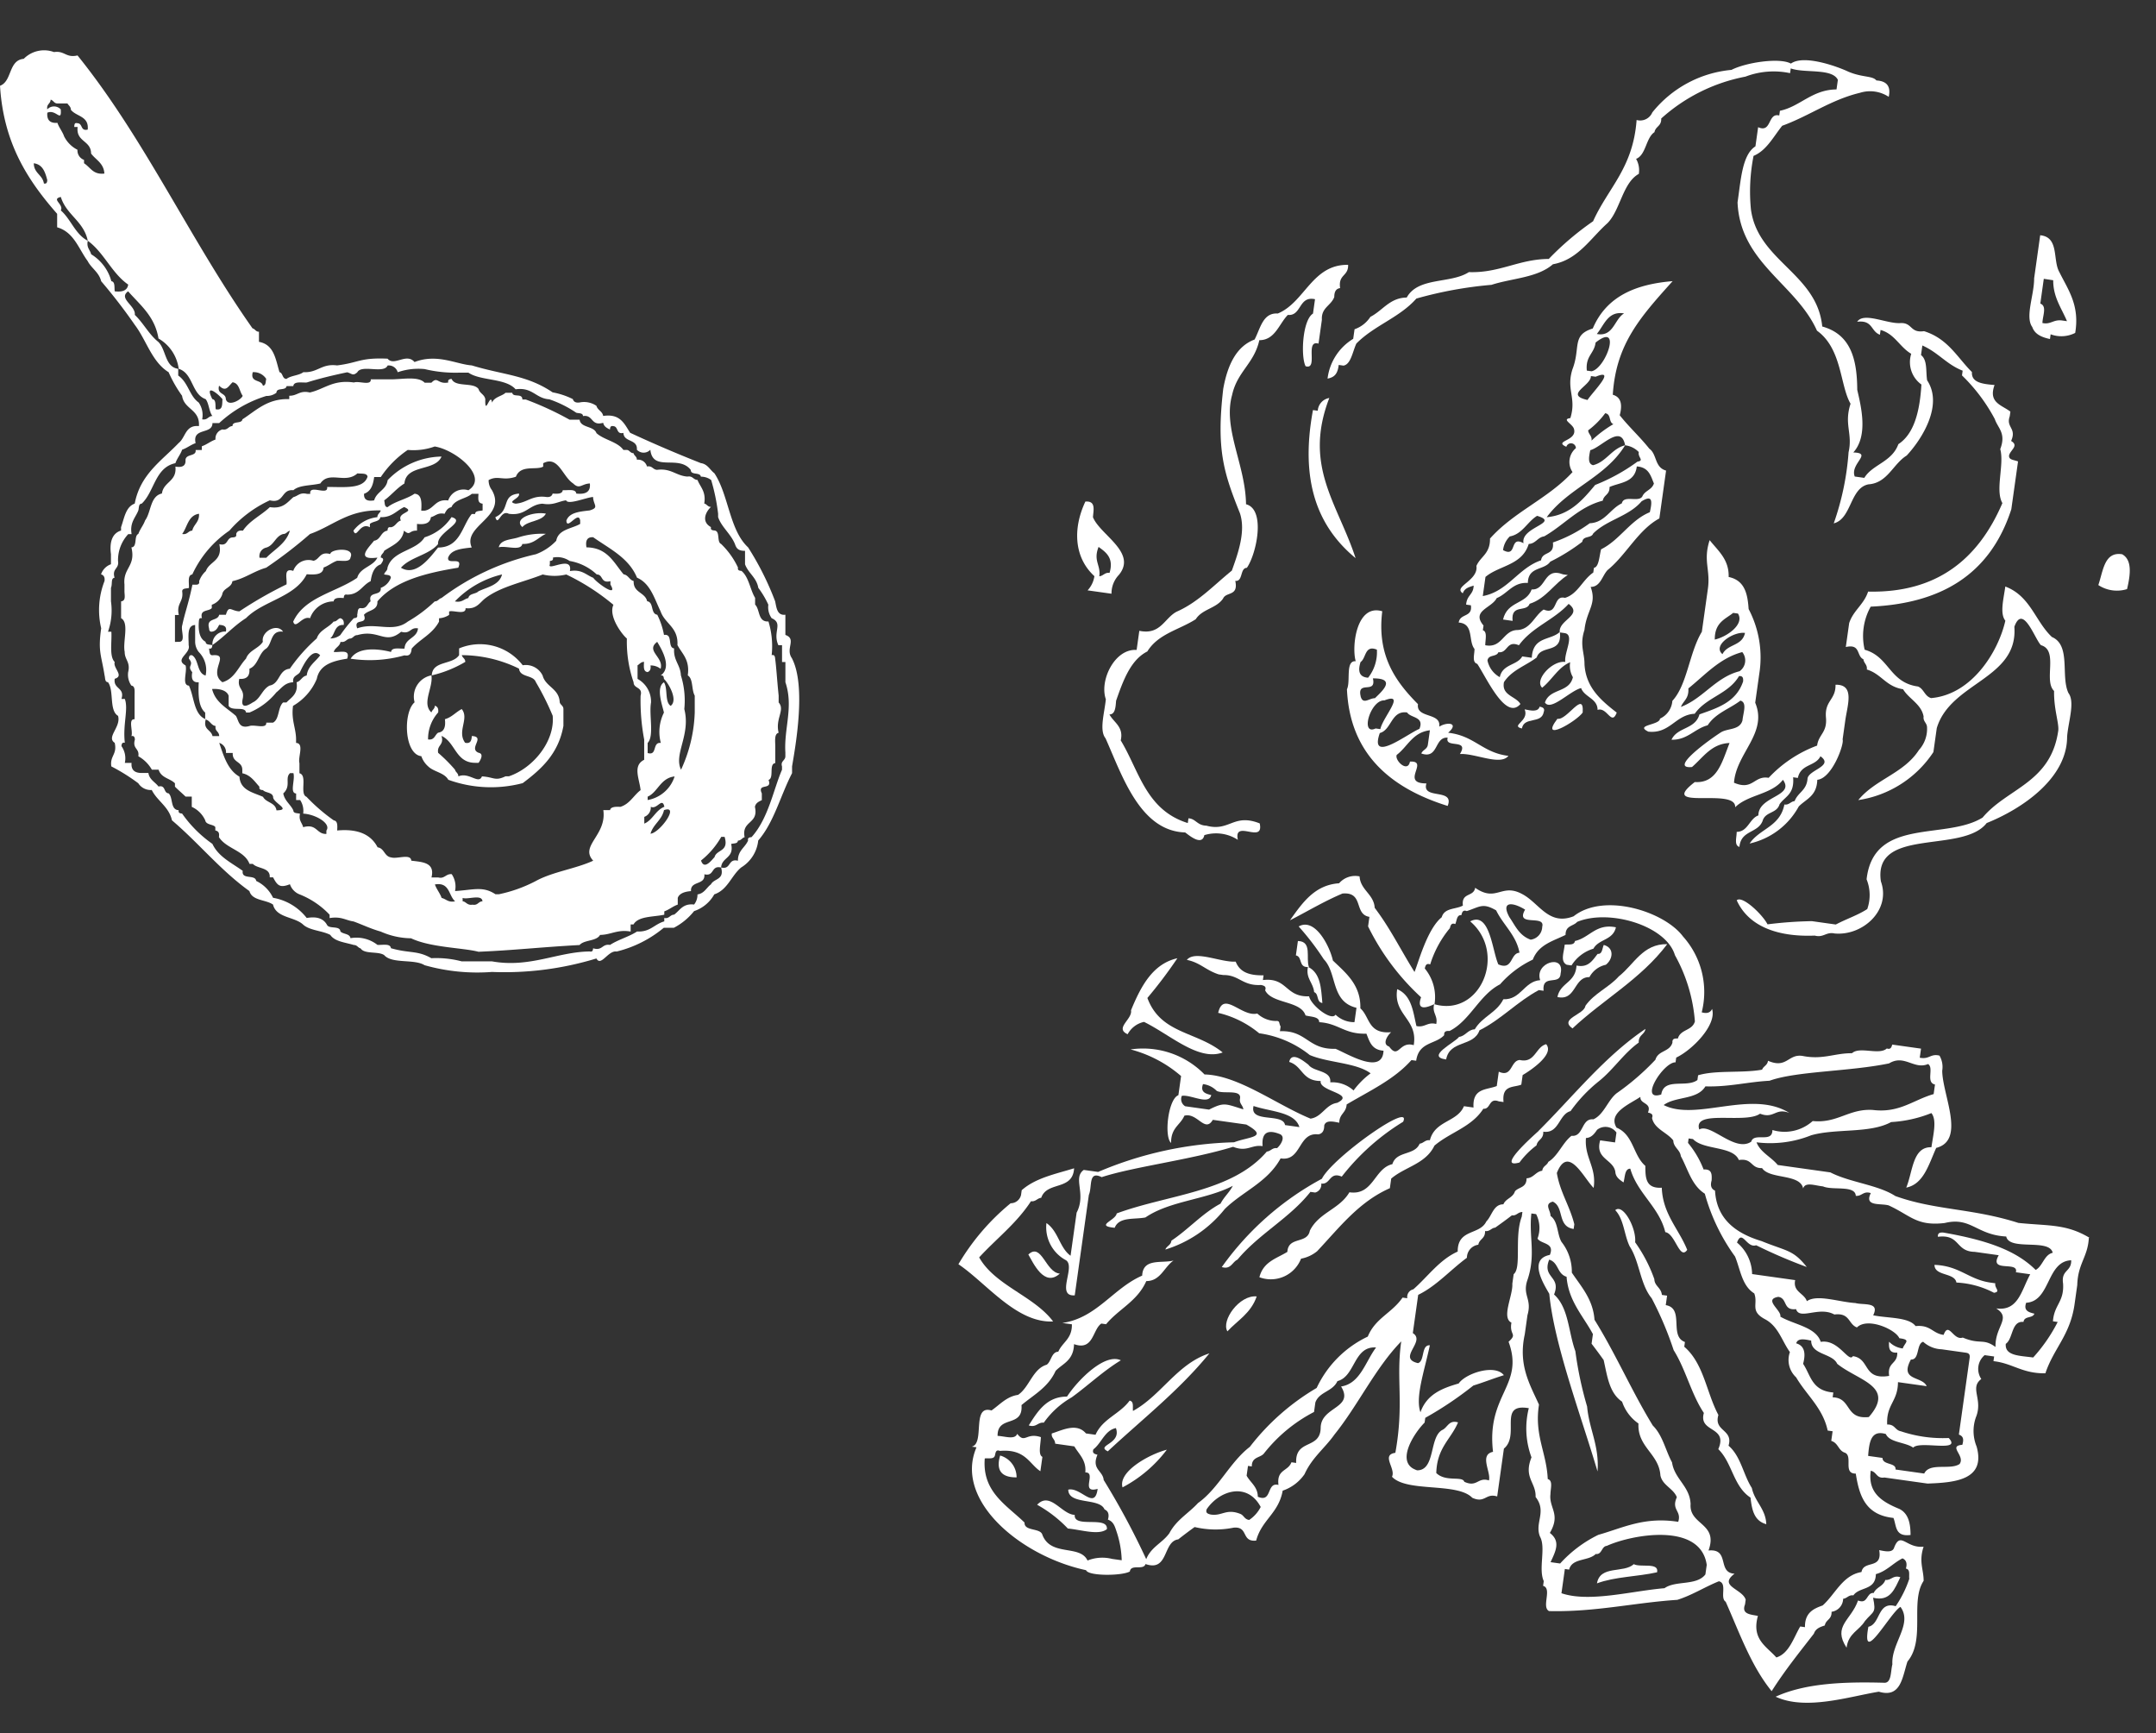 <svg xmlns="http://www.w3.org/2000/svg" width="180.11" height="144.763" viewBox="0 0 180.11 144.763">
  <rect x="0" y="0" width="180.11" height="144.763" fill="#333333" stroke="none"/>
  <g id="bnr_voice_img" transform="translate(-1331.561 -11519.215)">
    <g id="グループ_359184" data-name="グループ 359184" transform="translate(182.881 10348.42)">
      <path id="パス_354473" data-name="パス 354473" d="M2881.176,2905.605c-1.063-.2-2.756.412-1.97,1.125.474-.559,1.615-.449,1.97-1.125" transform="translate(-1686.892 -1691.914)" fill="#fff" fill-rule="evenodd"/>
      <path id="パス_354474" data-name="パス 354474" d="M2868.934,2918.175c.973.035,1.326-.55,1.97-.844a6.391,6.391,0,0,0-2.251.281c-.626.219-1.526.163-1.688.844.583-.167,1.848.348,1.97-.281" transform="translate(-1676.62 -1701.951)" fill="#fff" fill-rule="evenodd"/>
      <path id="パス_354475" data-name="パス 354475" d="M2710.085,2928.438c.7.041,1.366.052,1.407-.563.416-.147.709-.417,1.125-.563.446-.024,1.073.135,1.126-.281.4-.9-1.684-.711-1.688-.281-.9-.241-.871.443-1.407.563a1.344,1.344,0,0,0-1.688.844c-.847-.284-.5.626-.563,1.125a33.645,33.645,0,0,0-3.939,2.255c-.7-.035-.881-.558-1.126.285h-.563c-.115.562-1.091.219-.845,1.122.016.172.042.331.282.28.315-.06.438-.313.563-.563.343.032.666.083.563.562a1.057,1.057,0,0,0-1.126,1.125c1-.692,1.78-1.6,2.814-2.251,1.444-1.464,4.084-1.732,5.065-3.658" transform="translate(-1535.781 -1709.682)" fill="#fff" fill-rule="evenodd"/>
      <path id="パス_354476" data-name="パス 354476" d="M2649.413,2693.245c-.61-.816.421-1.618-.562-1.969v-1.688c-.7.086-.739-.588-.857-1.126a24.391,24.391,0,0,0-2.258-4.5c-1.563-1.439-1.618-4.389-2.817-6.191-.376-.281-.555-.761-1.127-.844q-3.027-1.194-5.91-2.533c-.481-.739-.818-1.622-2.252-1.407-.067-.4-.464-.475-.563-.845a1.834,1.834,0,0,0-1.407-.281c-.327.046-.5-.062-.563-.281a6.354,6.354,0,0,0-1.689-.563c-2.165-1.462-4.134-1.449-6.754-2.251-1.287-.092-2.9-1.012-4.784-.281-.677-.8-1.7.388-2.251-.281-2.322-.1-2.379.335-4.221.563-1.3-.173-1.62.632-2.814.563-.37.287-1.037.276-1.407.563-.372,0-.283-.493-.588-.563-.326-1.081-.449-2.3-1.714-2.532v-.844c-.281,0-.31-.228-.537-.281-5.163-7.313-9.046-15.894-14.621-22.794-.976.226-1.075-.419-1.963-.281a2.387,2.387,0,0,0-2.53.563c-1.291.116-.957,1.869-1.981,2.251.292,4.867,2.384,7.973,4.772,10.694v1.126c1.4.4,1.79,1.788,2.546,2.814.32.618.948.935,1.132,1.689a45.642,45.642,0,0,1,2.817,3.658c.968,1.283,1.423,3.082,2.816,3.94a10.649,10.649,0,0,0,1.126,1.97c.162,1.151,1.505,1.121,1.407,2.532-1.145-.113-1.11.954-1.688,1.407-1.421,1.487-3.216,2.616-3.675,5.065-.754.277-.862,1.177-1.143,1.97v.281c-.7.213-.984.9-.843,1.97v.844a1.355,1.355,0,0,0-.828.844c.219.062.335.235.289.563a6.644,6.644,0,0,0-.277,3.94c-.277,1.966.008,2.2.283,3.94.063.218.009.555.282.563.53.69.074,2.365.845,2.814.264.942-1.01,1.774-.281,2.251.226.976-.419,1.082-.281,1.97a15.907,15.907,0,0,1,2.251,1.407,1.237,1.237,0,0,0,1.125.563c.471.936,1.431,1.383,1.689,2.533,2.234,1.894,4.066,4.189,6.472,5.91.22.812,1.361.7,1.97,1.126.273,1.134,1.815,1,2.532,1.688.55.482,1.575.489,2.251.844.374.563,1.249.627,1.969.844.282,0,.335.228.563.281.333.512,1.467.221,1.97.563.656.752,2.515.3,3.377.844a16.174,16.174,0,0,0,5.629.563,26.261,26.261,0,0,0,8.724-1.126c.381.72.981-.7,1.689-.578a9.817,9.817,0,0,0,3.939-1.985h.844a5.278,5.278,0,0,0,1.688-1.392,3.032,3.032,0,0,0,1.688-1.4c1.125-.376,1.424-1.574,2.251-2.248a3,3,0,0,0,1.419-2.249c1.31-1.5,1.844-3.715,2.827-5.626v-.563c.281-1.662,1.193-6.686,0-9.005m-45.052-23.92a1.238,1.238,0,0,1,1.125.563c-.062.219-.007.555-.281.563-.114-.542-1.091-.222-.844-1.126m-2.814,1.126c.573.564.75.073,1.125-.282.578.079.562.752.845,1.126-.092.324-1.228.969-1.407.281,0-.559-.768-.358-.563-1.126m.281,1.126c-.027.442.038.976-.563.844-.044-.331.049-.8-.281-.844-.669-1.323.405-.53.844,0m-14.915-18.01c-.113-.732-.84-.848-.844-1.688.747.1.95.738,1.126,1.407-.016.172-.042.333-.282.281m.28-5.909c.736-.329,1.211.868,1.127-.281a.769.769,0,0,0-1.125,0c-.08-.455.266-.45.282-.81.228.053.281.316.563.316h.844c.054.14.282.246.282.528.453.579,1.52.509,1.407,1.654-.624.154-.4-.5-.844-.53-.239-.052-.266.034-.281.314h.281c-.146,1.264,1.119,1.1,1.125,2.218.4.539,1.055.791,1.111,1.672-.951.107-1.141-.5-1.7-.861v-.281a.836.836,0,0,1-.548-.845,2.516,2.516,0,0,1-1.118-1.125c-.146-.417-.413-.709-.559-1.126q-.92.077-.842-.844m5.63,14.915c-.044-.332.048-.8-.281-.844a3.781,3.781,0,0,0-1.689-2.251c-.088-.381-.4-.537-.281-1.126-1.05-.545-1.4-1.791-2.251-2.533.269-.524-.843-.94,0-1.125.464,1.506,1.918,2.021,2.251,3.658,1.36.985,1.994,2.7,3.377,3.659-.068.495-.484.641-1.126.563m7.015,9.286c-.774-.539-.866-1.671-1.709-2.251v-.563c-1.124-.144-1-1.609-1.668-2.251-.783-.624-1.237-1.568-1.959-2.251.095-.773-1.414-1.365-.558-1.969,1.006,1.15,2.233,2.083,2.535,3.939a3.43,3.43,0,0,1,1.689,2.532c1.219.376,1.067,2.123,2.252,2.533.287.369.276,1.037.563,1.407-.36.015-.4.36-.854.281a1.83,1.83,0,0,0-.292-1.407m49.012,29.267v.281c0,.36-.421.389-.281.844v.281c-.7,1.59-1.133,4.074-2.546,5.628-.171.016-.34.042-.288.281-.25.594-.86.832-.848,1.688-.866-.209-.542.772-1.408.563.3,1.049-.593.909-.845,1.407-.376.28-.553.761-1.126.844a1.328,1.328,0,0,1-.282.844c-.951-.107-1.18.488-1.668.844-.36.015-.4.361-.824.281v.281c-.843.24-1.175.909-2.272.844-.679.446-1.583.679-2.261,1.125-.678-.115-.617.514-1.412.281-.016.172-.045.316-.284.264-2.7.031-5,1.389-8.163.827h-2.533a8.3,8.3,0,0,0-2.533-.264c-1.194-.674-1.8-.384-3.377-.835-.052-.417-.68-.254-1.126-.277a2.846,2.846,0,0,0-2.251-.56c-.073-.4-.617-.32-.844-.562-.042-.521-.953-.172-1.126-.562-.273-.477-.778-.723-1.688-.562a4.551,4.551,0,0,0-2.814-1.688,2.972,2.972,0,0,0-1.407-1.407c-.076-.58-1.246-.067-1.125-.844-.926-.669-2.024-1.165-2.533-2.251a10.283,10.283,0,0,1-2.533-2.533c-.171-.016-.333-.042-.281-.281-.722-.029-.452-1.049-.844-1.407-.444-.026-.221-.724-.844-.568-.281-.376-.761-.57-.844-1.132h-.563q-.921,0-.844-.843h-.563a1.768,1.768,0,0,0-.281-1.4c.016-.172.042-.332.281-.281-.18-1.521.313-2.814,0-3.657h-.281c.3-.984-.7-.8-.563-1.687.825-.238-.168-.9,0-1.4-.471-.467-.224-1.687-.281-2.53h-.281a5.367,5.367,0,0,0,.248-2.538v-1.126c.141-.331-.032-.8.3-.844-.232-.8.4-.72.29-1.4a3.182,3.182,0,0,1,.853-2.243h.281c-.166-.983.327-1.37.563-1.979.063-.218.008-.559.281-.567,1.065-1,1.107-3.022,2.814-3.379.146-.416.417-.71.563-1.127.417-.146.709-.4,1.126-.548-.3-1.333,1.412-.69,1.407-1.674h.563a10.141,10.141,0,0,1,3.939-2.266,1.324,1.324,0,0,0,.845-.271c0-.465.781-.132.844-.553h.563c.052-.422.68-.275,1.125-.3,1.069-.338,2.215-.608,3.377-.853.4.11.475.333.844,0,.356-.676,2.219.153,2.532-.565a.775.775,0,0,1,.844.561,5.283,5.283,0,0,1,2.251-.263,10.938,10.938,0,0,0,2.815.3h.844c1.013.7,3.107.439,3.94,1.389,1.424-.2,1.667.763,2.814.835a9.337,9.337,0,0,1,2.251,1.121c.219.063.555.005.563.279.886-.136.637.862,1.688.562.06.316.312.438.563.562.016-.172.042-.333.282-.282.444.025.22.718.844.563.033.811,1.2.488,1.125,1.407a.77.77,0,0,0,1.125,0c.205,1.9,2.37.38,3.377,1.688,0,.465.781.157.844.563a1.378,1.378,0,0,1,.861.281,16.7,16.7,0,0,1,.58,2.814v.281c.281.834,1.051,1.386,1.406,2.251.115.354.28.575.842.563v1.126c.281.759.956,1.092,1.11,1.969a7.43,7.43,0,0,1,.837,1.407,1.584,1.584,0,0,0,.278,1.127c1,.442.053,1.129.559,2.253h.308v1.405h.281v1.687c.7,2.077-.14,3.879,0,5.91" transform="translate(-1434.561 -1467.453)" fill="#fff" fill-rule="evenodd"/>
      <path id="パス_354477" data-name="パス 354477" d="M2826.019,2982.677a1.56,1.56,0,0,0-1.656-.844,4.5,4.5,0,0,0-5.314-1.407v.563c-.562.835-2.222.438-2.284,1.689a9.93,9.93,0,0,0,2.8-1.126c0-.283-.236-.335-.29-.563a10.894,10.894,0,0,1,4.78,1.126c.084.76,1.182.5,1.405,1.126a22.191,22.191,0,0,1,1.406,2.808c.2,2.092-1.589,4.356-3.659,5.059h-.281c-.891.421-.94.067-1.97.006-.272.7-1.081-.385-1.97,0,0-.283-.228-.334-.281-.562a13.291,13.291,0,0,0-1.407-1.406c-.115-.678.514-.617.282-1.412,1.164.525,1.171,2.247,2.814,2.247h.282c.2-.281.438-.765,0-.839-.882-.361.613-1.337-.563-1.4-.031.344-.084.668-.562.564-.7-.962.366-2.016-.281-2.813-.5.253-.822.68-1.407.845.079.642-.068,1.058-.563,1.125-.286.183-.291.647-.844.563a3.31,3.31,0,0,1,.844-2.251c.046-.327-.062-.5-.281-.562,0,.282-.228.335-.281.563-.835-.763.159-2.076,0-3.1a1.809,1.809,0,0,0-1.407,2.251c-.976.835-.879,4.337.563,4.5a1.99,1.99,0,0,0,.563.844c.469.469,1.354.522,1.689,1.126a10.461,10.461,0,0,0,6.217.281c1.553-1.167,2.982-2.444,3.4-4.784v-1.407c0-.283-.254-.335-.308-.563-.055-1.164-1.188-1.277-1.434-2.251" transform="translate(-1632.016 -1755.477)" fill="#fff" fill-rule="evenodd"/>
      <path id="パス_354478" data-name="パス 354478" d="M2707.034,2856v-.563c-.14-1.352-.192-2.358-.295-3.1-.016-.171-.049-.333-.288-.281a7.068,7.068,0,0,0-.27-2.814c-.9.06-.693-1-1.114-1.407v-.563c-.422-.687-.52-1.747-1.141-2.251-.171-.016-.341-.042-.289-.281a6.667,6.667,0,0,0-1.41-1.97c-.39-.173-.044-1.083-.565-1.126-.172-.016-.334-.042-.282-.281-.787-.424-.5-1.214,0-1.688-.282,0-.335-.228-.562-.281.166-1.01-.328-1.362-.563-1.97-.36-.015-.39-.361-.844-.281-.961-.071-1.352-.712-2.533-.563-.359-.016-.39-.361-.844-.281a.768.768,0,0,0-.844-.563c0-.282-.228-.322-.281-.549-.282,0-.335-.268-.563-.268h-.281c-.5-.7-1.61-.827-2.251-1.405-.223-.621-1.323-.421-1.407-1.124h-.844a26.432,26.432,0,0,0-3.658-1.686h-.281c0-.562-.781-.141-.844-.562h-.563c-.276.281-.949.347-1.126.828-.121-.957-.606,1.224-.563-.29-.067-.4-.464-.479-.563-.848-.434-.6-1.944-.122-2.251-.846-.172.016-.333.058-.281.3-.9.167-.871-.545-1.407.017h-.563c-.532-.562-1.859-.281-2.814-.281h-1.688c.047.562-1,.109-1.407.263-1.758-.257-2.461.559-3.686.835-.86-.2-1.013.279-1.716.272v.281c-1.827-.059-2.769.955-3.913,1.688-.064.405-.826.1-.831.563-.36.015-.383.361-.837.281a.781.781,0,0,0-.581.844c-.417.146-.723.417-1.144.563v.309h-.519c.086.562-.813.3-.844.831.036.505-.279.652-.844.556.136,1.262-.995,1.253-1.125,2.248-1,.219-.889,1.548-1.407,2.25-.146.416-.416.708-.563,1.125-.39.173-.06,1.083-.58,1.125.385,1.6-.72,1.7-.58,3.1v.563c0,.331.14.8-.281.844v1.407c.7.39.122,1.959.3,2.814-.006.663.493.829.29,1.689a1.582,1.582,0,0,0,.268,1.126c.328.047.268.444.268.844v1.97c-.562-.047-.11,1-.264,1.407.24-.052.274.11.291.281-.233.8.4.723.286,1.4a2.97,2.97,0,0,1,1.13,1.12h.563c.222.7.944.716,1.366,1.137v.281c.281.288.6.549.885.83h.52v.859a2.244,2.244,0,0,1,1.125,1.126c.073.4.7.321.843.563v.281c.281.062.35.225.3.552.612.982,2.136,1.116,2.555,2.24h.281c.377.421,1.477.281,1.407,1.124h.282c.362.7.582.9,1.407.575a1.383,1.383,0,0,0,.814.85,6.993,6.993,0,0,1,2.5,1.695v.282c.984-.163,1.339.191,2,.281.757.275,1.458.62,2.266.844a6.431,6.431,0,0,0,2.54.563c1.617.776,4.365.79,5.632,1.125,2.989-.124,5.076-.378,8.444-.562.392-.452,1.412-.3,1.712-.844.926-.012,1.432-.475,2.556-.281v-.593h.237c.406-.7,1.59-.612,2.574-.814v-.281c.421-.147.7-.417,1.124-.563v-.563c.141-.378.582-.524,1.106-.563-.057-.9,1.219-.459,1.116-1.407.866.209.536-.772,1.4-.563.054-.883,1.108-.762.839-1.969.218-.063.555-.008.563-.281.282,0,.335-.228.563-.281-.286-1.412,1.191-1.075.859-2.532.06-.316.3-.438.577-.563v-.563c-.421-.911.91-.215.562-1.126.486-.171,0-1.335.562-1.407v-1.407c0-.421-.1-1.038.281-1.125-.3-1.176.562-1.907,0-2.532m-23.947-17.729a1.326,1.326,0,0,1-.281-.844c.792-.427,1.182.094,2.279-.281.4-1.039,1.717-.517,2.279-.844v-.281c1.265-.672,1.609,1.111,2.505,1.688.536.527.693.031,1.393,0,.085.741-.4.924-1.133.844-.052-.417-.684-.258-1.129-.281-.047.328-.447.306-.846.281-.062.219-.237.327-.564.281-1.181-.149-1.573.492-2.533.563-.815-.158.432-.439.281-.844-1.531.145-.645,1.359-1.97,1.97.245.831.422-.653,1.126-.281,1.424.2,1.666-.773,2.814-.844.914.163,1.309-.192,1.97-.281.154.406,1.632-.222,2.251-.281.035.7.537.881-.281,1.125-.839.1-1.688.163-1.944.844.027.87,1.01-.87,1.151,0v.281c-.7.41-1.828.449-2,1.407a4.5,4.5,0,0,1-1.7,1.126,20.646,20.646,0,0,0-7.886,3.658c-.228.053-.283.282-.566.281a11.554,11.554,0,0,1-2.253,1.688c-1.251.968-2.7.016-4.222.563-.348-.91.91-.215.562-1.126.33-.42,1.169-.332,1.125-1.126,1.466-1.724,4.013-2.366,6.754-2.814.438-1-.956-.17-.844-.844.256-.682,1.131-.745,1.97-.844-.812-1.821,2.967-2.541,1.688-4.784m8.466,7.317c-.609-.236-.945-.729-1.954-.563.259-1.371-1.954.071-1.673-.563v-.281c.14-.016.306-.042.254-.281a1.8,1.8,0,0,1,1.394.281,4.376,4.376,0,0,1,2.268,1.126c.559,0,.3.768,1.143.563v.281c.7,1.18-1.172-.159-1.431-.563m-7.622-.281c-.231.895-1.208,1.043-1.97,1.407-.227.242-.771.167-.844.563-.38.088-.537.4-1.125.281a8.028,8.028,0,0,1,3.94-2.251m-1.97-6.732c-.024.422-.078.775.344.823v.563c-.281.063-.618.02-.626.3h-.281c-.815.984-.95,2.793-2.814,2.8-.634.78-1.835,2.465-3.1,1.684.791-.9,2.328-1.052,3.1-1.973-.108-.986,2.447-1.882,1.126-2.252a4.221,4.221,0,0,1-2.252,1.688c-.717,1.159-2.668,1.083-3.1,2.533,0,.282-.228.334-.281.563.218.063.555.008.563.281a1.421,1.421,0,0,1-.844.844c.084.74-1.091.221-.844,1.125-.286.183-.291.647-.844.563-.273.008-.218.344-.281.563.052.24-.11.265-.281.282a12.507,12.507,0,0,0-1.126,1.407,1.324,1.324,0,0,1-.844.281c.42-.33.331-1.169,1.125-1.125.046-.328-.062-.5-.281-.563-.228.053-.281.282-.562.281-.421.517-1.175.7-1.407,1.407a14.139,14.139,0,0,0-2.251,2.532c-.949.083-.817,1.248-1.689,1.407-.625.313-.762,1.113-1.407,1.407-.262.172-1.038.655-.844-.281.2-.861-.485-.828-.281-1.688q.921.077.844-.844c.746-.285.762-1.3,1.407-1.688.526-.412.332-1.544,1.407-1.407-.5-.752-1.856,0-1.689.844-.364.574-1.164.712-1.407,1.407-.637.677-.949,1.678-1.97,1.97-1.251-.89.73-2.4-.844-2.251-.274-.008-.218-.344-.282-.563.24.052.266-.11.282-.281-.218-.063-.555-.008-.563-.281-.491-.259-.621-.88-.563-1.688.016-.171.02-.333.259-.281-.194-.757.541-.544.822-.844v-.281a1.417,1.417,0,0,0,.867-.844c.083-.573.773-.552.855-1.125,1.073-.24,1.8-.837,2.82-1.125a37.585,37.585,0,0,0,3.661-2.814c1.943-.684,3.2-2.05,5.911-1.97-.053.228-.281.281-.281.563a2.886,2.886,0,0,0-2,1.125c.257.765.532-.75,1.375-.281v-.281c.281-.242.8-.167.876-.563.973.035,1.343-.55,1.986-.844,1.029.442-.646.42-.273,1.125-.37.1-.438.5-.84.563-.239-.052-.263.11-.279.281-.574.083-.551.761-1.125.844-.4.521-1.623,1.659.282,1.407-.361.764-1.441.81-1.688,1.688-1.78,1.222-4.4,1.6-5.346,3.658.194.7.75-.522,1.407-.281a2.1,2.1,0,0,1,1.97-1.407c.047-.328.444-.306.844-.281.016-.172.042-.333.281-.282,1.027,0,1.264-.8,1.97-1.125.094-.656.289-1.212.844-1.407.173-.251.341-.5,0-.563,0-.282.228-.335.282-.563.666-.459,1.5-.718,1.654-1.688.559.469.388-.025,1.09,0v-.562c.7.078,1.093-.068,1.161-.563.38-.089.555-.4,1.143-.281.125-.251.256-.492.572-.552.277-.662,1.218-.693,1.7-1.115Zm-16.04,17.423h-.281c-.452.421-.3,1.4-.844,1.686h-.563c.048.562-1,.131-1.407.284-.9.246-.88-.431-1.126-.842-.74-.667-1.72-1.117-1.993-2.251.7-.042,1.243.146,1.383.564v.844c.281.485,1.382,0,1.454.558h.281a5.752,5.752,0,0,0,2.251-1.686c.422-.328.688-.812,1.407-.843-.084-.553.38-.558.563-.844.274-.586,1.035-2.132,1.688-1.407-.39.548-1.011.865-1.125,1.689-.4.067-.475.462-.844.561.151,1-.455,1.265-.844,1.687m-2.251-12.083a.734.734,0,0,1,.563-.851c.654-.19.753-.942,1.407-1.133.282,0,.335-.22.563-.274-.323,1.084-1.294,1.556-1.97,2.258Zm9.568-6.744h.563a8.339,8.339,0,0,1,2.252-2.263,5.246,5.246,0,0,0,2.251-.287c1.737.276,4.553,2.544,2.814,3.656a1.349,1.349,0,0,0-1.688.853c-1.09-.152-1.159.712-1.97.853h-.281c.042-.7.052-1.375-.562-1.417-.669.457-1.618.628-2.251,1.121-.274-.008-.218-.347-.281-.566.6-.434,1.048-1.017,1.688-1.408.152-1.631,2.576-.989,3.1-2.251a6.386,6.386,0,0,0-4.5,1.969c-.113.826-.923.953-1.126,1.688-.564.1-.88-.046-.844-.551.556-.194.75-.693.844-1.4m-14.633,3.072c.044.7-.442.871-.562,1.407-.36.016-.39.361-.844.281.438-.593.5-1.56,1.407-1.688m-2.01,10.7v-2.248h.322c-.226-.983.419-1.085.281-1.974.008-.274.344-.22.563-.283.023-.446-.135-1.074.281-1.126a8.98,8.98,0,0,1,3.1-3.66,10.023,10.023,0,0,1,3.376-2.532c1.234.3.925-.952,1.97-.844.493-.445,1.5-.377,2.251-.563.744-1.094,2.084.07,3.1-.844.331.044.8-.048.844.281-.344,1.063-1.982.843-3.377.855.127.784-1.533-.269-1.407.574h-.281c-.588-.14-.745.182-1.125.271-.509.429-.862,1.009-1.97.839-.72.687-1.691,1.12-2.251,1.967-.327-.045-.5.06-.563.28.052.24-.11.265-.281.281-.559,0-.358.767-1.125.562.3,1.425-.832,1.42-1.126,2.251a2.01,2.01,0,0,0-.563.85c.052.239-.11.287-.281.287h-.281c-.311,1.545-.643,2.384-.844,3.373-.154.409.329,1.4-.281,1.4Zm3.136,7.868c-.119-.558-.795-.507-.566-1.387l-.041-.012v-.025c-.966-.419-.916-1.853-1.363-2.791-.622-.035-.12-1.193-.281-1.687-.957-.532.46-.986.26-1.688,0-.746-.161-1.657.541-1.688v1.407a1.408,1.408,0,0,0,.3.844,2.131,2.131,0,0,1,.574,1.97c-.739-.2-.55-1.321-1.12-1.689-.24-.052-.263.11-.279.281.491.574-.208.552.283,1.126-.1.564.036.88.541.844-.044,1.076-.021,2.049.541,2.532v.538c.016.007.028.015.044.021,0,.005,0,.01,0,.016.383.115.438.482.826.547-.08.455.288.419.3.841Zm5.344,6.2c-.09-.661-.868-.63-1.123-1.126-.842-.377-1.9-.542-1.969-1.688-.961-.54-1.314-1.692-1.688-2.819a.806.806,0,0,1,.563.84h.563c-.045.843.8.665.8,1.417v.281c.7.146,1.027.686,1.432,1.126-.052.239.122.266.293.281.227.242.777.167.85.563-.048.482,1.6,1.106.284,1.126m4.165,1.688v.282c-.843.029-.774-.885-1.94-.563-.088-.38-.386-.538-.266-1.125-.219-.063-.548-.008-.556-.281-.24-.51-.721-.782-.84-1.413.688-.637.1-1.273.567-1.695h.281c.162.562-.336,1.665.226,1.7v.548h.337a1.645,1.645,0,0,1,.252,1.133c1.031.054,2.362.826,1.94,1.414m9.627,5.628c-.146-.417-.417-.709-.563-1.126,1.25-.217,1.133.931,1.689,1.407-.588.119-.745-.193-1.126-.282m2.582.563c-.454.079-.547-.266-.828-.281v-.282c.421.162,1.621-.34,1.656.282-.359.015-.373.361-.828.281m14.043-9.568c-.591.441-.906,1.161-1.7,1.4-.4-.024-.808-.008-.855.273h-.563c.3,2.108-2.005,2.977-.844,4.223-1.478.679-3.39.926-4.784,1.69a11.822,11.822,0,0,1-3.1,1.113h-.281c-1.056-.7-1.837-.364-3.377-.268a1.847,1.847,0,0,0-.281-1.413c-.505-.036-.594.416-1.126.276h-.562c.313-1.264-.767-1.284-1.688-1.4-.035-.621-1.194-.113-1.688-.275-.573-.083-.552-.758-1.126-.841-.541-1.053-1.619-1.569-3.377-1.405.024-.4.047-.8-.281-.844a14.963,14.963,0,0,1-2.28-1.969c-.606-.238.112-1.794-.591-1.969v-.844c-.141-.495.422-1.654-.281-1.688v-.281c0-.952-.42-1.616-.254-2.814a4.683,4.683,0,0,0,1.984-2.251c.23-1.177,1.318-1.5,2.539-1.689.284-.846-.623-.5-1.122-.562.1-.37.5-.442.565-.844.454.079.485-.266.845-.281.228-.053.281-.283.563-.281,1.8-.519,2.315.845,3.658-.281.8.232.729-.4,1.407-.281-.085.853-1.085.791-1.125,1.688-.446.024-1.073-.135-1.126.281-1.171-.294-2.77-.417-3.377.563a10.715,10.715,0,0,0,4.5-.281c.479.1.565-.219.6-.563.7-.8,1.723-1.195,2.285-2.251v-.281a1.757,1.757,0,0,0,.843-.282v-.281c.281-.154,1.421.329,1.374-.281.951.107,1.184-.488,1.672-.844,1.282-.969,3.164-1.33,4.775-1.97a4.239,4.239,0,0,0,1.966,0,18.656,18.656,0,0,1,3.938,2.532c-.443.964.75,2.519,1.125,2.814a10.333,10.333,0,0,0,.562,3.658c0,.559.789.358.584,1.126a17.532,17.532,0,0,0,.3,3.658v1.688c-.983.481-.4,1.586-.3,2.533m.552-9.849c.219-.062.321-.236.276-.563a1.318,1.318,0,0,1,.842.281c.295-.973-1.288-1.5-.283-2.251.49.8,1.216,2.158.281,2.814.239-.052.265.11.281.281.4.373,1.2,1.774.563,2.251-.512-.333-.221-1.468-.563-1.97-.7.445-.115,1.969,0,2.532a3.6,3.6,0,0,0-.26,2.533c-.74-.083-.261,1.092-1.1.844v-.844c.562-.574.1-2.337.282-3.377a2.159,2.159,0,0,0-1.125-1.97V2852.9c.14-.054.258-.282.541-.281-.024.4-.057.8.271.844m-.249,12.1a.83.83,0,0,0,.541-.844c.524.269.951-.843,1.136,0-.74.291-.975,1.116-1.677,1.407Zm.519,1.407c.227-.805.942-1.122,1.126-1.97,1.358-.467-.353,1.905-1.126,1.97m-.239-2.814v-.281c.843-.357,1.066-1.561,2.252-1.688a2.887,2.887,0,0,1-2.252,1.97m3.934-7.317a12.281,12.281,0,0,1-1.144,4.784c-.637-1.3.829-2.907.272-5.065a7.045,7.045,0,0,0-.285-2.814c-.043-.9-.64-1.238-.565-2.251-.581-.076-.068-1.246-.846-1.125a6.353,6.353,0,0,0-.563-1.688c-.579-.077-.265-1.049-.844-1.126-.175-.763-1.176-.7-1.126-1.688-.37-.1-.442-.5-.844-.562-.817-.966-1.337-2.228-3.1-2.251-.1-.565.057-.881.563-.844,1.373.973,2.974,1.716,3.659,3.377,1.116.479,1.45,1.739,1.97,2.814.363,1.044,1.491,1.323,1.407,2.814.392.734,1.051,1.219.863,2.533.466.284.3,1.2.582,1.688Zm1.651,12.091c-.177.156-.85,1.138-1.125.277a6.891,6.891,0,0,0,1.688-1.975h.281c.382,1.265-.67,1.028-.844,1.7" transform="translate(-1493.306 -1626.545)" fill="#fff" fill-rule="evenodd"/>
    </g>
    <g id="グループ_359178" data-name="グループ 359178" transform="translate(739.199 10262.504) rotate(8)">
      <path id="パス_354378" data-name="パス 354378" d="M2292.355,2640.8c.266.542.807.752,1.613.808v-.4a2.547,2.547,0,0,0,2.016-.4c.063-2.351-1.09-3.482-2.016-4.844-.709-.905-.4-2.9-2.015-2.825v3.633c.2,1.371-.314,3.273.4,4.036m1.2-4.1c.189,1.412,1.02,2.217,1.615,3.225h-.4c-.763,0-.887.489-1.611.438-.069-.6.2-1.456-.4-1.581V2636.7Z" transform="translate(-1358.944 -1475.362)" fill="#fff" fill-rule="evenodd"/>
      <path id="パス_354379" data-name="パス 354379" d="M2336.5,2756.7c.128-1.339.061-2.483-.807-2.825-1.512-.031-1.377,1.583-1.615,2.825a2.827,2.827,0,0,0,2.422,0" transform="translate(-1392.193 -1570.668)" fill="#fff" fill-rule="evenodd"/>
      <path id="パス_354380" data-name="パス 354380" d="M2095.793,2696.092c1.354-1.471,2.045-3.655,3.657-4.843v-4.036c-1.008-.129-.928-1.25-1.639-1.615-.895-.854-1.944-1.567-2.838-2.422.113-.92-.1-1.517-.813-1.615-.32-4.229,1.358-6.717,3.63-10.091-2.963.67-5.287,1.98-6.056,4.844-1.7.8-.757,1.733-1.212,3.633-.283,1.763.686,2.273.4,4.037-.719.2.175.43.4.807.533,1.01-1.6,1.264-.4,1.615a.408.408,0,0,1,.807,0,1.5,1.5,0,0,0,0,2.018c-1.7,2.472-4.386,3.956-6.054,6.458.194,1.27-.575,1.578-.807,2.422.352,1.2-1.724,1.991-.807,2.422.085-.453.448-.584.807-.763.09.764-.455.854-.4,1.66h.4c.294,1.007-.8.767-.807,1.57,1.3-.086.982,1.417,1.615,2,.063.475-.069,1.134.4,1.2.947,1.068,3.031,4.395,4.037,2.82-.473-.6-1.678-.479-1.615-1.617.513-1.1,1.62-1.611,2.423-2.423.2-1.146,2.11-.54,1.614-2.38-.65.83-2.181.649-2.018,2.463h-.807c-.3.806-1.539.841-1.615,1.976a2.073,2.073,0,0,1-1.211-1.232c0-.534.708-.379.807-.818.8-.005.513-1.106,1.615-.812.886-1.67,2.594-2.478,3.633-4,1.373.763-.691,1.455-.4,2.463h.4c.892,0,.171,1.669.4,2.378-1.1,0-2.378,1.87-1.615,2.4.721-.76,1.092-1.879,2.019-2.433a1.883,1.883,0,0,0,.4,1.206c-.119,1.361-1.79,1.168-2.018,2.42.583.686,1.941-1.267,2.825-1.616.365.71,1.486.666,1.615,1.614.752-.386,1.349,1.208,1.615,0-1.453-.834-2.854-1.721-3.229-3.633-.128-.948-.637-1.515-.4-2.826-.054-1.693.746-2.255.012-3.633.829-.113.818-1.079,1.223-1.615m-1.235-12.109a9.766,9.766,0,0,0-1.615,1.614c0-.4-.327-.48-.4-.807a6.88,6.88,0,0,0,1.211-1.615c.533,0,.369.708.807.808m-2.422-3.716h.4c1.7-1.008-.124,1.375-.4,2.017-2.021-.163.138-1.211,0-2.017m2.018-5.569c-.748.6-.6,2.086-2.018,2.019.515-.831.644-2.047,2.018-2.019m-2.018,2.743c1.963-2.069,1.161,2.019,0,2.422h-.4c-.291-1.209.413-1.471.4-2.422m3.633,8.155c-1.062.417-1.36,1.6-2.422,2.019-.47-.068-.438-.638-.4-1.211.885-.363,2.242-2.569,2.825-.808a1.9,1.9,0,0,1,1.211.4c-.041.452.587.628,0,.807a15.737,15.737,0,0,1-3.229,2.421c-.873,1.415-1.771,2.8-3.633,3.229,1.47-2.7,4.388-3.953,5.651-6.862m-6.458,6.862c2.039.31-1.271,1.117-.808,2.422-1.306-.5-.308,1.306-1.614.807a1.9,1.9,0,0,1,.4-1.21c1.012-.334,1.277-1.414,2.018-2.019m-.369,2.422c.576-.1.664-.664,1.194-.807,1.521-1.171,2.524-2.85,4.432-3.633.022-.516.513-.559.4-1.211.831-.514,2.045-.643,2.016-2.018,1.01-.068,1.262.62,1.614,1.21-.1.577-.666.681-.808,1.211-.248.56-1.554.062-1.615.808-.9.582-1.172,1.787-2.422,2.018a11.7,11.7,0,0,1-2.825,2.019c.294,1.1-.768.813-.773,1.614-1.795.9-2.39,2.969-4.405,3.633v-1.614c1.007-1.124,2.9-1.373,3.195-3.229m3.626,4.037c-1.061-.12-.331,1.566-1.628,1.211-.709.637-.845,1.853-2.025,2.018-1.094.252-.974,1.687-2.391,1.615-.063-.475.03-1.146-.373-1.211v-.4c-1.209-1.081.479-1.534.773-2.422.854-.492,1.155-1.519,2.4-1.614-.17-1.381,1.2-1.213,1.606-2.019a16.138,16.138,0,0,0,2.417-2.018c0-.533.706-.369.805-.808.98-1.307,2.746-1.826,3.632-3.229.71-.581.919-.37.807.807-1.531.891-2.161,2.656-3.6,3.633-.069.6.027,1.489-.376,1.614v.4c-.806.732-1.031,1.957-2.046,2.422" transform="translate(-1194.655 -1505.624)" fill="#fff" fill-rule="evenodd"/>
      <path id="パス_354381" data-name="パス 354381" d="M1931.989,2796.389a2.213,2.213,0,0,1-.4,1.253h2.018a2.235,2.235,0,0,1,.4-1.656c1.253-2.073-2.045-3.079-2.825-4.462-.038-.634.054-1.389-.808-1.2-.746,2.411-.272,4.771,1.615,6.065m1.211-.446c-.4,0-.48.327-.807.4.009-.951-.695-1.188-.4-2.421.707.369,1.4.75,1.211,2.018" transform="translate(-1073.258 -1599.421)" fill="#fff" fill-rule="evenodd"/>
      <path id="パス_354382" data-name="パス 354382" d="M2114.255,2847.876c.039-1.037,1.575-.577,1.615-1.614.074-.344-.157-.381-.4-.4-.068.47-.638.438-1.211.4.554.92-1.04,1.518,0,1.614" transform="translate(-1218.389 -1643.281)" fill="#fff" fill-rule="evenodd"/>
      <path id="パス_354383" data-name="パス 354383" d="M1949.558,2721.717c.048,1.163-.2,2.642.427,3.229,1.8,2.863,3.918,7.273,7.681,6.862.248.118,1.56,1,1.62,0a3.326,3.326,0,0,1,2.828,0c-.627-1.7,2.243.089,1.616-1.615-2.3-.553-2.389,1.059-4.389.808-.763.09-.959-.455-1.564-.4v.4c-3.627-.594-4.629-3.764-6.508-6.055.1-1.177-.785-1.392-1.236-2.018.47-.067.426-.637.391-1.21.356-1.8.741-3.558,2.012-4.44.693-1.594,2.4-2.167,3.63-3.229.421-.925,1.567-1.122,2.017-2.019.173-.633,1.269-.345.806-1.614.667-.006.226-1.12.807-1.211.64-1.251.9-5.059-.807-5.248-.5-3.251-2.813-5.986-2.422-8.88.155-2,1.459-2.846,1.615-4.844,1.3-.184,1.436-1.571,2.065-2.422,1.163-.048.654-1.721,2.065-1.614v1.211c-.806.674-.517,3.722,0,4.44,1.124.182-.4-2.2.807-2.018v-2.018c-.2-1,.587-1.249.761-2.018-.066-.469.065-.719.38-.807-.333-1.141.557-1.045.392-2.018-2.991.373-3.138,3.6-5.253,4.844-1.251.094-1.262,1.432-1.617,2.422-1.4.755-1.94,2.367-2.02,4.44.12,5.073.994,6.907,2.825,10.091.706,1.425.317,3.322,0,4.844-1.3,1.392-2.419,3.008-4.083,4.036-.945.669-1.058,2.143-2.872,2.018v1.615c-1.814.119-2.745,2.943-1.972,4.44" transform="translate(-1088.451 -1514.7)" fill="#fff" fill-rule="evenodd"/>
      <path id="パス_354384" data-name="パス 354384" d="M2058.618,2827.52c-2.19.038-3.026-1.28-5.247-1.211.817-.936-.165-.928-.807-.4.013-1.224-2.031-.391-2.018-1.615-2.143-1.624-3.976-3.558-4.036-7.266-2.247-.348-2.128,3.317-1.614,4.44-.892.05-.171,1.713-.4,2.422.951,5.1,4.485,7.624,9.687,8.477.393-1.6-2.256-.167-2.018-1.615-2.219.318.015-1.932-1.615-1.614-.044.988-1.3.085-1.174-.4.808-.806,1.048-2.05,2.458-2.421v1.211c0,.4-.364.48-.44.807,1.515.3.862-1.542,2-1.614-.16.967,1.83-.224,1.2,1.21,1.227-.253,3.468.517,4.027-.4m-12.109-7.266a3.429,3.429,0,0,1-.4,2.422c-.725.052-.944-.4-.807-1.211.431-.377.126-1.489,1.211-1.211m-.807,4.036c-.5-1.306,1.306-.308.807-1.615,2.041-.306.822,1.056.4,1.615-.477.059-.915.719-1.211,0m2.018.073c1.727-.968.058,1.414,0,2.422h-.4c-1.222.806-.755-2.325.4-2.422m3.229,1.946c-.963.569-3.77,3.5-3.229.807.948-.4.67-2.021,2.018-2.019.376.431,1.489.126,1.211,1.212" transform="translate(-1163.559 -1620.503)" fill="#fff" fill-rule="evenodd"/>
      <path id="パス_354385" data-name="パス 354385" d="M2153.731,2935.323c-.7,1.047-1.83,1.668-2.422,2.825.021.74-2.069,1.367-.807,2.018,2.22-2.759,5.085-4.872,6.862-8.073-2.037.25-2.509,2.065-3.633,3.229" transform="translate(-1246.966 -1711.353)" fill="#fff" fill-rule="evenodd"/>
      <path id="パス_354386" data-name="パス 354386" d="M2105.667,2949.021c-.4,1.211-1.549,1.679-2.018,2.825-.576.1-.681.665-1.211.807-.25.5-2.583,2.035-.807,2.018.077-1.672,2.131-1.344,2.422-2.8,1.674-1.152,2.783-2.805,4.44-4.015h.4c-.355-1.411,1.33-.575,1.211-1.637.137-1.7-2.317-.587-1.615.8-1.327.287-1.358,1.86-2.826,2.007" transform="translate(-1208.186 -1721.822)" fill="#fff" fill-rule="evenodd"/>
      <path id="パス_354387" data-name="パス 354387" d="M2045.5,2962.856c.438.1.274.8.807.807-.276-1.2-.489-2.47-1.615-2.825-.062,1,.634,1.25.807,2.018" transform="translate(-1163.757 -1734.043)" fill="#fff" fill-rule="evenodd"/>
      <path id="パス_354388" data-name="パス 354388" d="M2137.315,2976.276c-.514.608-3.068,3.638-1.211,2.825a6.912,6.912,0,0,1,1.211-1.615c.022-.516.517-.559.4-1.211,1.348,0,1.07-1.621,2.018-2.018a12.394,12.394,0,0,1,2.018-2.826c1.043-1.109,1.719-2.587,2.825-3.633-.114-.652.382-.7.4-1.211-3.049,2.736-5.178,6.392-7.669,9.688" transform="translate(-1235.394 -1738.582)" fill="#fff" fill-rule="evenodd"/>
      <path id="パス_354389" data-name="パス 354389" d="M2052.475,2989.792c-1.463.556-1.2,2.834-3.229,2.825-.627,1.526-2.285,2.02-2.826,3.633-.048,1.162-1.721.7-1.614,2.018-.809.671-1.876,1.084-2.018,2.422a2.712,2.712,0,0,0,3.229-2.019,2.968,2.968,0,0,0,1.246-.807c1.562-2.205,2.864-4.555,5.282-6.054V2991c1.008-1.143,2.673-1.6,3.194-3.229,1.137-1.285,2.854-1.957,3.615-3.618.636-.036.3-.993,1.194-.792h.4c-.352-1.411.663-1.293,1.267-1.645v-.807c.6-.475,2.422-2.094,1.586-2.826-.852.359-.686,1.721-2,1.614-.777.164-.39,1.565-1.6,1.211v1.211c-.806.456-2,.435-1.673,2.047h-.807c-.372,1.411-2.239,1.515-2.422,3.214-.405,0-.48.32-.807.4-.282,1.063-1.838.846-2.018,2.011" transform="translate(-1162.259 -1747.659)" fill="#fff" fill-rule="evenodd"/>
      <path id="パス_354390" data-name="パス 354390" d="M2034.721,3020.676a24.5,24.5,0,0,0-7.265,8.476c.793.121.8-.537,1.211-.8,1.5-2.407,3.835-4.031,5.247-6.45h.4a.685.685,0,0,0,.4-.815c.8-.005.514-1.105,1.615-.811a19.163,19.163,0,0,1,4.44-5.25c.553-1.869-5.437,3.807-6.055,5.649" transform="translate(-1150.157 -1776.524)" fill="#fff" fill-rule="evenodd"/>
      <path id="パス_354391" data-name="パス 354391" d="M2029.308,2941.65c-2.1-.888-3.518-.493-6.051-.4-3.955-.682-7.042-.07-10.493-.793-1.558-.729-3.923-.593-5.649-1.2h-4.44c-.651-.6-1.589-.847-2.018-1.629a9.212,9.212,0,0,0,4.44-1.217c1.956-.87,4.84-.814,6.458-2.022a10.652,10.652,0,0,0,3.229-1.212c.556.52.4,1.752.4,2.825-1.578.171-1.249,2.248-1.615,3.632,1.4-.488,1.592-2.176,2.018-3.633,2.385-.979-.115-4.474-.4-6.458a1.9,1.9,0,0,0-.4-1.211c-.763-.09-.8.455-1.61.4v-.764h-2.431c-.023.2-.06.456-.4.382-.539.672-2.287.124-2.825.8-1.43.186-2.331.893-4.036.8-1.253-.042-1.152,1.267-2.826.8,0,.405-.309.479-.386.806-1.617.535-3.819.557-5.229,1.209v.4c-.806.8-2.807.152-2.824,1.615-1.814.893-.2-2.71.809-2.826v-.4c1.209-.785,3-3.158,2.4-4.44-.089.315-.347.469-.817.4a6.942,6.942,0,0,0-2.427-6.054c-1.826-1.852-7.05-2.744-9.286-.4-1.931,1.085-2.98-.657-4.441-1.212-1.924-.763-2.069,1-4.037,0-.005.8-1.1.514-.807,1.615-.537.405-1.5.382-1.615,1.21-1.068,1.148-1.406,4.042-1.615,4.844-1.23-1.459-2.329-3.05-3.636-4.43v0s0-.007,0-.01h-.012c-.129-.136-.258-.273-.392-.405-.226-1.12-1.389-1.3-1.615-2.422a1.774,1.774,0,0,0-1.615.808c-2,.419-2.807,2.037-3.633,3.632,1.344-.943,2.6-1.97,4.036-2.825,1.74-.395,1.175,1.516,2.422,1.614.058.008.151.013.2.014a.389.389,0,0,1-.126-.014v.807a19.96,19.96,0,0,0,5.209,5.248c-.278,1.343.815.65,1.192.4a3.747,3.747,0,0,0-1.221-2.825c.023-.247.056-.478.4-.4a8.824,8.824,0,0,1,1.208-3.229c.023-.246.059-.478.4-.4.09-.313.01-.8.4-.807.023-.247.06-.478.4-.4,1.049-.515,1.217-.886,2.421-.4.756,1.128,1.952,1.815,2.422,3.229-.777.164-.319,1.565-1.615,1.211-.678-1.085-1.319-4.313-2.826-3.229,3.445,2.2,1.96,7.836-2.018,7.266-.091.763.455.89.4,1.615-.763-.09-.891.455-1.615.4-.45-1.165-.75-2.479-2.018-2.825-.042,2.195,2.082,2.223,2.018,4.44-1.267-.2-1.066,1.392-2.018.4-.628-.106-.28-.885,0-1.211-1.915.435-1.929-1.03-2.825-1.615-.224-1.929-1.573-2.733-2.826-3.633-.445-1.184-1.993-3.368-3.229-2.422a22.288,22.288,0,0,1,2.46,2.422c1.292,1,1.051,3.425,3.268,3.633v1.211a2.229,2.229,0,0,1-1.653-.4c-.25.611-2.146-.488-2.4-1.211-1.977.362-2-1.333-4.011-.807v-.4c-1.411.23-2.075-.123-2.466-.807-1.227.253-3.5-.5-4.059.424,1.143.068,1.66.626,2.8.828h.4c1.3-.2,1.708.693,3.229.383.246.022.478.05.4.394.7,1.054,3.07.423,3.633,1.609.475.063,1.146-.072,1.211.4,1.614-.134,2.24.719,4.036.4.351.591.6,1.279,1.615,1.211.2,2.06-2.934.673-3.994.4-2.285.4-2.584-1.21-4.8-.808v-.4c-.2-.246-.1-.478-.446-.4a2.325,2.325,0,0,1-1.636-.4c-1.251.5-3.08-1.549-3.24.4a8.342,8.342,0,0,1,3.627,1.211,8.693,8.693,0,0,1,4.438,1.211c1.585.433,3.948.087,5.246.807a6.889,6.889,0,0,0-1.212,1.615,2.629,2.629,0,0,0-2.019-.4c-.041-1.036-1.5-.648-2.018-1.211-.248-.118-1.554-1-1.615,0,1.163.182,1.262,1.428,2.825,1.211-.045.891,3.089.627,1.615,1.615-.937.273-1.08,1.342-2.018,1.615-3-.765-6.491-2.75-9.284-2.422a7.187,7.187,0,0,0-6.41-1.21,10.537,10.537,0,0,1,4.489,1.615v1.614c-.806.435-.717,3.6-.049,4.036-.193-1.27.551-1.566.783-2.41,1.034-.437,1.9,1.222,2.4.012h2.825c2.063.806.368.957-.807,1.61a30.925,30.925,0,0,0-10.9,4.033h-1.211c-.85.806.51,1.931-.095,3.618v3.633c-1.008-.532-1.292-1.89-2.375-2.422a3.116,3.116,0,0,0,1.994,2.826c1.008.337-.426,3.154,1.187,2.825v-8.476c.2-.715-.359-2.021.855-1.615,2.51-1.227,7.156-2.468,10.519-4.036,1.234.292,1.483-.413,2.434-.4-.241-1.049.168-1.452,1.217-1.211.628.105.283.885,0,1.211-.405,0-.479.327-.806.4-2.413,3.777-7.677,4.7-11.7,6.862.007.591-1.7,1.28,0,1.211.233-.978,1.524-.9,2.422-1.211,1.827-1.671,4.824-2.172,6.862-3.633-.21.6-.6,1.018-.807,1.615-1.4,1.021-2.351,2.493-3.633,3.632,0,.405-.327.481-.4.808a10.176,10.176,0,0,0,4.44-4.036c1.282-1.677,3.224-2.7,4.036-4.844,1.784.035,1.122-2.376,2.825-2.422.315-.089.469-.338.4-.807.068-.47.638-.438,1.211-.4-.091-.763.455-.874.4-1.6,1.717-1.377,3.644-2.609,4.844-4.423h.4c0-1.612,1.414-1.563,2.018-2.439-.074-.344.157-.389.4-.412,1.584-1.106,2.047-3.339,3.633-4.444a8.444,8.444,0,0,1,2.422-2.424c.3-1.311,1.46-1.77,2.422-2.423-.121-.793.545-.8.807-1.212,2.472-1.468,7.406-.738,8.476,1.615a13.481,13.481,0,0,1,2.422,5.247c-.118.823-1.092.792-1.211,1.614-.246.022-.478.06-.4.4-.119.823-1.092.792-1.211,1.615a20.7,20.7,0,0,1-2.825,3.229c-.65.695-.794,1.9-1.615,2.422-1.037.039-.577,1.575-1.615,1.615-.665.68-.877,1.814-1.615,2.422-.077.327-.405.4-.4.807-.53.142-.635.71-1.211.807.121.793-.545.8-.807,1.211-.1.576-.665.681-.807,1.211-.829.113-.806,1.078-1.211,1.614-.385,1.229-2.3.928-2.018,2.826-1.408.879-2.172,2.405-3.229,3.635a.656.656,0,0,0-.4.811h-.4c-.7,1.41-2.016,2.017-2.422,3.63a8.944,8.944,0,0,0-3.633,4.842,19.565,19.565,0,0,0-4.844,5.65c-1.468,1.492-2.112,3.808-3.632,5.247-.657.958-1.591,1.638-2.018,2.825-.458.887-1.35,1.341-1.615,2.422a63.05,63.05,0,0,0-4.44-6.055c-.172-.77-1.154-.73-.807-2.018-.246-.023-.478-.06-.4-.4.6-.606.722-1.7,1.615-2.018.672,1.268-1.5,1.649-.4,2.018,2.468-3.049,5.185-5.848,7.265-9.283-2.54,1.227-3.492,4.042-5.651,5.65-.09-.313-.011-.8-.4-.815-.654,1.229-2.027,1.811-2.422,3.221h-.807c-.9-.806-2.023.025-2.826.4,0,.405.327.4.4.806h1.615c.471.6,1.165,1,1.211,2.027.967-.16-.224,1.843,1.211,1.216.013,1.845-1.416.023-2.422.406.193,1.287,2.684.277,3.229,1.212.314.089.469.339.4.808.453.086.629.432.807.792a8.287,8.287,0,0,1,.807,2.407h-.807a3.337,3.337,0,0,0-2.018.419c-.817-1.26-3.083.129-4.036-1.607-.248-.559-1.554-.057-1.615-.8-1.708-1.251-3.873-2.044-4.036-4.841.313-.09.8-.01.808-.4.023-.247.013-.478.356-.4,2.093-.478,2.578.742,3.585,1.211v-1.211c-.4-.125-.287-1.01-.356-1.614-1.288-.24-1.225.757-1.995,0-.125.548-1,.334-1.6.4-.271-1.75,2.036-.93,1.62-2.825.89-.995,2-1.771,2.425-3.229.512-.7,1.366-1.059,1.212-2.423,1.7.351,1.352-1.415,2.02-2.02h.4c.867-1.411,2.32-2.253,2.825-4.035,1.181-.165,1.31-1.38,2.018-2.017-.951.394-2.561.129-2.422,1.613-2.256,1.377-3.272,4.037-6.055,4.843h.807c.193,1.209-.575,1.58-.807,2.423-.567.105-.46.886-.807,1.212-1.112.5-1.167,2.062-2.018,2.826-.937.273-1.391,1.021-2.019,1.6-1.746-.266-.132,2.816-1.211,3.22h.4c-1.271,4.635,4.9,8.493,10.495,8.89.236.469,3,.071,3.633-.4.006-.666,1.12-.223,1.211-.8,2.018.4,1.156-2.072,2.422-2.421q.591-.62,1.211-1.21a7.561,7.561,0,0,0,3.229-.4c1.242-.3.776,1.108,2.018.807.223-1.8,1.54-2.5,1.615-4.44a3.633,3.633,0,0,0,1.615-1.614c.425-1.459,1.38-2.387,2.018-3.633,1.611-2.694,2.615-6,4.44-8.476-.013,3.153.974,5.138.807,9.284-1.183.342.242,1.3,0,2.019,1.414,1.142,5.453-.314,6.888.807,1.141.334,1.037-.569,2.044-.4v-4.037c1.209-1.313-1.064-3.706,1.589-3.632a6.939,6.939,0,0,0,.794,4.036c-.442,1.787.677,2.007.8,3.23,1.127,1.083.195,2.145.826,3.228.637.844.222,2.68.827,3.634v.4c.806.1.088,1.773.785,2.018,3.854-.451,6.921-1.678,10.483-2.421,1.184-.565,2.113-1.381,3.223-2.019.747.061.245,1.367.8,1.615,1.5,2.4,2.822,4.981,4.842,6.862.837-1.854,1.845-3.536,2.825-5.247.085-.453.447-.628.807-.807.022-.516.517-.559.4-1.21a1.115,1.115,0,0,0,.807-1.211c.327-.077.4-.4.807-.4.406-.805,1.784-.637,1.614-2.018.849-.362,1.3-1.119,2.019-1.614.314.089.469.338.4.807.392.011.313.494.4.807a9.119,9.119,0,0,1-.807,2.422c-1.581-.235-1.031,1.66-2.019,2.019-.148,3.459,1.648-1.434,2.422-2.019,1.236,1.263-.354,3.125,0,4.844-.069.6.144,1.49-.4,1.614-3.39.378-6.58.955-8.88,2.422,2.651.815,6.069-.863,8.477-1.614,1.906.291,1.771-1.459,2.018-2.826,1.26-2.022-.5-4.98.4-6.862-.129-.947-.637-1.515-.4-2.825-1.427.355-2.079-1.037-2.422.4-.068.47-.638.438-1.211.4.518,1.594-1.176.977-1.21,2.018-1.534.484-1.9,2.125-2.825,3.216-.708.369-1.4.8-1.211,2h-.4c-.415,1.008-.605,2.368-1.615,2.839-.941-.808-2.28-1.2-2.008-3.222-.634-.038-1.4.06-1.2-.8v-.4c-.4-.863-2.458-.789-1.221-2.019-1.48.135-.648-2.048-2.427-1.615.517-2.4-1.906-1.863-2.021-3.633-.272-1.477-1.623-1.876-2.019-3.229-.686-.929-1.091-2.139-2.019-2.825-2.129-2.58-3.908-5.51-6.055-8.073-.357-1.662-1.468-2.569-2.422-3.632a4.019,4.019,0,0,0-1.211-2.422c-.473-.6-.5-1.651-1.211-2.018-.058-.477-.695-.915.024-1.211,1.031.314.631,2.007,2.042,2.018v-.4c-.6-1.478-1.563-2.5-2.042-4.036.606-2.517,2.286.122,3.218.807.014-1.763-1.121-2.384-1.217-4.036.453-.086.648-.448.826-.808a1.127,1.127,0,0,1,1.633,0v.835h-1.255c-.227,1.612,1.276,1.4,1.615,2.408.086.453.448.622.807.8.063-.475-.069-1.149.4-1.215.866,1.959,2.826,2.824,3.633,4.842.844,0,1.517,2.2,2.018,1.21-.931-1.625-2.44-2.673-2.825-4.844-1.354.277-1.476-.677-1.615-1.615-1.148-.735-1.331-2.437-2.825-2.826-.927-1.129.859-2.13,1.615-2.825.037.636,1.03.316.807,1.211.246.023.478.06.4.4.319.892,1.412,1.01,2.019,1.614.1.576.665.681.807,1.211.746,1,1.22,2.278,2.422,2.826a16.269,16.269,0,0,0,3.229,4.843c.6,1.015.9,2.334,2.018,2.826.467.844-.189,1.517,1.211,2.018,1.176.438,1.633,1.6,2.422,2.422a1.97,1.97,0,0,0,.807,2.016c1.069,1.353,2.567,2.221,3.229,4.035h.416v.811c.6.1.675.664,1.2.807.832.109.093,1.787,1.208,1.614.534,1.753,1.257,3.317,3.631,3.229.352.591.32,1.564,1.614,1.211-.135-.942-.414-1.739-1.211-2.019-1.5-.383-2.83-.941-2.826-2.83.516.023.559.6,1.211.4h3.633c2.238-.4,4.795-.962,3.633-3.628a3.425,3.425,0,0,1-.4-2.421c.4-1.579-.892-2.338,0-3.224a1.5,1.5,0,0,1,0-2.012h.8v.395c1.612-.05,2.523.7,4.436.4.395-2.162,1.61-3.441,1.61-6.055v-1.614c-.2-1.8.545-2.422.411-4.036m-62.577-18.565c-.395.057-.6-.07-.629-.2.03.127.235.254.629.2m-.487-.388a.209.209,0,0,1,.03-.008.209.209,0,0,0-.03.008m-.1.052a.113.113,0,0,1,.017-.015.113.113,0,0,0-.017.015m.041-.029.024-.014-.024.014m-.059.046a.159.159,0,0,0-.013.022.159.159,0,0,1,.013-.022m-.022.038a.112.112,0,0,0-.007.031.122.122,0,0,1,.007-.031m-.01.041a.131.131,0,0,0,0,.041.138.138,0,0,1,0-.041m.154.65-.051,0,.051,0m.233-.067-.01,0,.01,0m-.107.042a.12.12,0,0,1-.024,0,.12.12,0,0,0,.024,0m.194-.1,0,0,0,0m-11.527,17.9h-2.018a.69.69,0,0,1-.4-.82c.71-.231,2.371.482,2.422-.409-.492-.046-.956-.123-.807-.81a1.9,1.9,0,0,1,1.211.4c.586.22,2.086-.473,2.018.4,0,.406.327.493.4.82-1.563-.251-1.662-.391-2.825.415m6.458.4c-.3-1.008-2.985.294-2.825-1.212,1.468.281,3.479,0,4.036,1.212Zm18.971-19.4a1.113,1.113,0,0,1-.807,1.211c-1-.209-1.438-.984-2.018-1.614-.926-1.242.1-1.293,1.211-.807-.646,1.588,1.743.141,1.615,1.211m-17.356,52.473c-.405,0-.48-.327-.807-.4-1.233-.292-1.471.413-2.422.4-.246-.023-.478-.06-.4-.4.844-1.7,3.034-2.738,4.44-.807a2.86,2.86,0,0,1-.807,1.211m6.055-12.109c1.363,1.657-1.407,1.872-1.211,3.624.254,1.869-1.995,1.206-1.615,3.221h-.4c-.172.806-1.154.739-.808,2.026-1.061-.12-.276,1.57-1.573,1.215-.12-.822-.767-1.071-1.17-1.611v-.825h.321c-.121-.806.583-.792.845-1.2a12.8,12.8,0,0,1,3.67-4.028v-.807c.2-.937,1.3-1.081,1.577-2.018,1.434-.584.917-3.1,2.806-3.23-.721,1.3-.888,3.168-2.441,3.633m5.423,6.921-.042-.012.042.012m.08.024.044.01-.044-.01m.111.024.041.005-.041-.005m.1.013.037,0-.037,0m.091,0,.032,0-.032,0m.081-.006.028-.006-.028.006m.073-.015.024-.007-.024.007m.066-.022.02-.009-.02.009m.059-.029.016-.011-.016.011m.053-.037.012-.01-.012.01m.048-.043.008-.008-.008.008m.043-.049,0,0,0,0m7.093-.731c-.973-.165-.877.737-2.018.4-.233-.489-1.524.263-2.422-.4-.238-2.122.819-2.948,1.211-4.44-.793-.12-.8.545-1.211.807-1.017.732-.082,3.416-1.614,3.633a1.364,1.364,0,0,0-.147-.027h.034c-1.758-.38-.631-2.931.175-4.01v-.4a29.669,29.669,0,0,0,3.6-3.229c.824-.386,1.582-.824,2.406-1.211-.878-.85-3.191.295-3.641,1.211-1.3.579-2.515,1.256-2.829,2.826-.611-1.189-.167-3.351,0-5.651-.746.06-.216,1.367-.776,1.615-1.822-.157.433-1.9-.776-2.422v-3.229c1.411-.947,2.374-2.437,3.6-3.632a1.1,1.1,0,0,1,.791-1.211c.022-.516.51-.559.4-1.211.405,0,.477-.327.8-.4.413-.394.842-.8,1.236-1.211.4,0,.429-.327.832-.4v.4c-.4,1.748.6,4.228,0,4.844v.807c.2.965-.534,2.928.377,3.229-.036,1.1.659.812-.013,1.615,1.844,3.45-1.241,4.6-.007,9.283-1.136.409.1,1.715-.007,2.422m19,4.44v.808c-.6,1.064-2.395.826-3.221,1.615-2.658.6-6.05,2.078-8.468,1.614v-2.043h.361c.1-1.008,1.5-.908,2.018-1.6.533-.005.382-.7.82-.8,1.958-1.24,7.482-3.073,8.49.409m-16.575-23.814c-1.794.616-.139,2.524.4,3.229.994,4.144,4.031,9.675,6.054,14.127-.138-2.149-1.184-3.39-1.615-5.246a30.394,30.394,0,0,1-1.615-4.44c-.8-1.49-1.052-3.522-2.422-4.441.4-1.61-1.206-1.215-.807-2.825.823.119.813,1.092,1.636,1.211.433,1.989,1.839,3.059,2.847,4.44v.807c.4.394.8.8,1.189,1.211.482,1.267.835,2.653,2.008,3.229a3.624,3.624,0,0,0,1.609,1.615c.177,1.975,2.047,2.255,2.419,4.036.275.8,1.228.924,1.613,1.615-.333,1.141.569,1.045.4,2.018-2.872-.047-4.5,1.142-6.459,2.006a10.5,10.5,0,0,0-2.825,2.814h-.808c.309-1.008.595-1.844-.4-2.41.708-1.7-.377-2.035-.4-3.223-.063-.475.069-1.142-.4-1.208-.393-2.164-1.631-3.454-1.589-6.053-.992-1.565-2.194-3.028-1.993-5.65v-1.614c.2-1.4-.627-1.543-.429-2.817.46-2.276-.374-3.627-.429-5.642h.4a2.533,2.533,0,0,1,.4,2.009c.376.431,1.489.117,1.211,1.2m10.9-15.742c1.942-.21,3.446-.86,5.248-1.211,2.091-1.109,6.486-1.68,9.688-2.825,1.159-.953,2.146.258,3.232-.4.56.248,0,1.554.811,1.614v.808c-1.612.711-2.6,1.98-4.847,2.018-2,.155-2.77,1.537-4.845,1.615a3.523,3.523,0,0,1-3.23,1.211c.173,1.115-1.505.379-1.615,1.211-1.236,1.107-3.6-1.11-4.44-.4-.787-1.628,3.752-.969,4.844-2.018,1.235.293,1.187-.7,2.422-.4-3.418-1.526-7.6,1.8-10.494.807.875-.875,2.7-.8,3.229-2.019m8.88,18.164c.06-.537-1.641-1.218-.4-1.614.8,0,.513,1.1,1.615.807.412.9,1.856-.528,3.229,0,1.288-.346,1.249.635,2.019.807.757-.99,3.221-.288,3.633.4,1.032-.018.492.3.4.807a1.9,1.9,0,0,1-1.211-.4c.046.493.121.956.807.808.165.972-.737.877-.4,2.018-2.158.678-1.75-1.21-3.229-1.211-.267.628-1.394-1.265-2.826-.807-.573-1.176-2.39-1.108-3.633-1.615m5.261,6.055v-.4c-1.814.111-2.064-1.171-2.832-2.018.113-.92-.1-1.517-.811-1.615.068-.47.636-.438,1.209-.4.157,1.188,1.9.789,2.421,1.615,1.924,1.158,5.117,1.162,3.235,4.036-1.976.5-1.611-1.392-3.223-1.211m11.288,4.032c-.7.648-2.5.2-2.825,1.208h-2.422c-.006-.6-1.119-.2-1.211-.807h-1.211c-.08-1.209-.05-2.2,1.211-2.015.408.668,1.714.44,2.422.809.422-.682,4.136-.133,2.825-1.211a11.052,11.052,0,0,1-4.037,0c-.516-.022-.559-.515-1.211-.4-.317-1.663.62-2.019.4-3.631h2.422c-.494-.806-2.34-.084-1.615-2.02.747-.061.248-1.364.808-1.611a2.428,2.428,0,0,0,1.615.407h2.018c.246,0,.4.052.4.395v6.459c.4.089.471.336.405.806-1.209.265.387.861,0,1.612m1.615-10.087c-1.164-.614-1.263.013-2.826-.4-.752.385-1.349-1.209-1.615,0-.951.009-1.188-.7-2.422-.4-.669-.676-2.37-.321-3.633-.4.407-1.214-.9-.716-1.615-.807-1.37.11-3.272-.305-4.036.411-.307-.635-1.281-.6-1.211-1.607h-3.633a3.5,3.5,0,0,0-1.615-2.43c.266-1.209.863.383,1.615,0a43.029,43.029,0,0,0,4.44,1.209c-1.352-1.284-1.833-1.057-4.037-1.615-2.334-.357-4-1.386-4.44-3.634-.315-.089-.469-.338-.4-.807-.046-.493-.1-.956-.79-.808a7.959,7.959,0,0,0-1.6-2.018v-.375h.369c.99.806,3.392.092,4.036,1.2,1.141-.334,1.046.562,2.018.4.758.856,3.221,0,3.633,1.207.075-.6.975-.372,1.615-.405.836.24,2.652-.5,2.825.4.516-.022.559-.517,1.211-.4-.407,1.214.9.715,1.615.808,1.936.576,2.557,1.409,4.844.807,2.1-.84,2.759.617,5.247.4.435,1.179,3.6-.372,4.036.807-.688.253-.665,1.219-1.211,1.615-1.8-1.342-4.223-1.89-8.073-2.018-.246.023-.478.071-.4.414,1.839-.494,1.583,1.019,3.229.817h2.018c-.647,1.612,1.743.2,1.615,1.209h1.211c-.546,1.41-.541,3.218-2.422,3.219,1.417.629.09,1.487.4,3.22m3.229.411c-1.07-.006-2.376.22-2.421-.811.562-.514.175-1.979,1.211-2.02,0-.534.707-.37.807-.808-.492-.047-.956-.122-.807-.808,2.015-.406,1.18-3.663,3.229-4.037.165.973-.737.884-.4,2.024.311,1.521-.492,1.825-.4,3.236h.4a13.516,13.516,0,0,1-1.615,3.222" transform="translate(-1080.572 -1701.535)" fill="#fff" fill-rule="evenodd"/>
      <path id="パス_354392" data-name="パス 354392" d="M2312.492,3043.985h-.4c-1.852,0-2.742-1.034-4.844-.816.131.945,1.76.388,2.018,1.207a7.552,7.552,0,0,1,3.229.41c.586-.179-.041-.4,0-.8" transform="translate(-1371.015 -1799.009)" fill="#fff" fill-rule="evenodd"/>
      <path id="パス_354393" data-name="パス 354393" d="M1932.368,3065.741c-1.879-1.888-5.234-2.3-6.862-4.439,1.206-1.754,2.689-3.231,3.633-5.248.405,0,.481-.327.807-.4.282-1.467,2.53-.924,2.378-2.825-1.465.688-3.073,1.242-4.08,2.422v.4a.89.89,0,0,1-.764.808,19.151,19.151,0,0,0-3.611,5.65c2.536,1.234,5.494,4.21,8.5,3.632" transform="translate(-1068.39 -1806.654)" fill="#fff" fill-rule="evenodd"/>
      <path id="パス_354394" data-name="パス 354394" d="M1950.8,3088.023c.49.614,1.7,2.569,2.825,1.211-1.187.083-1.868-2.4-2.825-1.211" transform="translate(-1089.65 -1834.184)" fill="#fff" fill-rule="evenodd"/>
      <path id="パス_354395" data-name="パス 354395" d="M1963.209,3129.089c-1.655.23-2.243,1.524-2.825,2.826.652.114.695-.382,1.211-.4a7.273,7.273,0,0,1,2.018-2.422c1.233-1.188,2.3-2.545,3.633-3.632-1.392-.439-3.3,2.074-4.036,3.632" transform="translate(-1097.213 -1863.948)" fill="#fff" fill-rule="evenodd"/>
      <path id="パス_354396" data-name="パス 354396" d="M2000.312,3161.857a11.088,11.088,0,0,0,3.229-3.632c-1.432.6-3.788,2.386-3.229,3.632" transform="translate(-1128.664 -1889.855)" fill="#fff" fill-rule="evenodd"/>
      <path id="パス_354397" data-name="パス 354397" d="M1952.281,3171.335a1.887,1.887,0,0,0-1.615-1.615q-.281,1.9,1.615,1.615" transform="translate(-1089.513 -1898.929)" fill="#fff" fill-rule="evenodd"/>
      <path id="パス_354398" data-name="パス 354398" d="M2195.089,3177.188c-.724.891-2.775.455-2.825,2.018,1.391-.76,3.281-1.025,4.844-1.615.068-.875-1.432-.183-2.018-.4" transform="translate(-1280.252 -1904.781)" fill="#fff" fill-rule="evenodd"/>
      <path id="パス_354399" data-name="パス 354399" d="M1970.875,3186.85c1.163-.048,2.642.22,3.229-.4-.055-1.156-2.771.348-2.825-.807-1.092.118-2.307-1.687-3.229-.4a10.7,10.7,0,0,1,2.825,1.615" transform="translate(-1103.264 -1910.81)" fill="#fff" fill-rule="evenodd"/>
      <path id="パス_354401" data-name="パス 354401" d="M2020.765,2607.855h.4c.6-.2.584-1.256.807-1.975,1.257-1.7,3.264-2.636,4.44-4.418a33.5,33.5,0,0,1,6.055-2.008c1.63-.792,3.721-1.117,4.844-2.417,2.027-.664,2.8-2.583,4.036-4.034.913-1.24.786-3.519,2.018-4.439a1.9,1.9,0,0,0-.4-1.21c.781-.429.563-1.859,1.211-2.422.022-.516.517-.558.4-1.21a14.6,14.6,0,0,1,6.479-4.44,6.612,6.612,0,0,1,3.653-.807v-.4c1.209.253,3.426-.517,4.031.4v.807c-2.016.293-2.822,1.847-4.434,2.422v.4c-1.007-.12-.4,1.565-1.612,1.211v1.615c-1.008.85-.812,2.977-.829,4.843.928,4.992,5.778,6.051,8.062,9.687,2.292,1.2,2.532,4.268,3.627,5.651-.316,1.8.535,2.423.4,4.037a22.7,22.7,0,0,1-.4,6.054c1.434-.584.92-3.115,2.421-3.632,1.559-.325,1.794-1.973,2.825-2.826,1.062-1.519,2.464-4.6.817-6.458-.223-.719-.193-1.677-.8-2.019v-.807c1.411.4,2.217,1.282,3.627,1.615v.4a14.676,14.676,0,0,1,3.221,3.229c.358.718,1.123,1.026.8,2.422.531,1.218.038,3.458.805,4.44-1.354,4.97-4.421,8.214-10.08,8.88-.206,1.139-1,1.714-1.2,2.825v2.018c1.209-.462.969.634,1.6.808.077.327.4.4.4.807,1.275.2,1.769,1.188,3.227,1.211.6.742,1.683,1.006,2.017,2.019,0,.4.326.48.4.807a2.626,2.626,0,0,1-.4,2.018c-.976,2.119-3.267,2.917-4.434,4.844a9.134,9.134,0,0,0,5.657-4.844v-2.018c.6-3.959,6.173-5,5.241-9.284.43-2.08,1.864.83,2.419,1.211,1.532.217.6,2.9,1.613,3.633.183,1.512.792,2.6.807,3.229-.007,4.432-3.544,5.336-5.248,8.073-2.784,2.328-9.028,1.2-8.88,6.458a3.508,3.508,0,0,1,.4,2.45c-.719.626-1.581,1.039-2.422,1.644h-2.018a34.243,34.243,0,0,0-3.633.779c-.5-.73-2.432-2.126-2.826-1.629,1.316,2.078,3.917,2.549,6.862,2.012.763.09.89-.459,1.615-.407,2.327-.1,4.431-2.557,3.229-4.846-1.3-4.438,6.448-3.205,8.073-6.055,2.739-1.57,6.141-4.62,5.651-8.073-.082-1.263.272-2.964-.4-3.633-.851-1.3-.325-3.98-2.018-4.44-1.574-1.117-2.247-3.135-4.44-3.632,0,1.072-.153,2.305.4,2.825-.218,2.634-1.9,6.5-5.247,7.266-.576-.1-.681-.664-1.211-.807-2.431.01-2.708-2.135-4.844-2.422a5.024,5.024,0,0,1,0-3.633c5.667-1.06,9.49-3.94,10.5-9.687v-4.037c-.4-.09-.8-.011-.811-.4.058-.477.721-.915,0-1.211.334-1.141-.6-1.045-.4-2.018v-.4c-.806-.456-1.949-.478-1.619-2.018-1,.06-1.961.075-2.021-.807-1.388-1.035-2.362-2.483-4.441-2.825-1.141.333-1.046-.569-2.019-.4-1.1.25-3.191-.513-3.62.4,1.288-.346,1.225.635,2.031.807v-.4c1.209.155,1.767,1.18,2.813,1.614a2.3,2.3,0,0,0,1.2,2.422c.188,2.34-.066,4.2-1.214,5.2-.325,1.56-1.913,1.975-2.425,3.184h-.807c-.568-1.008,1.253-2.158-.4-1.973,1.067-1.567.091-3.938-.4-5.224-.363-2.463-1.135-4.506-3.633-4.833-1.048-4.334-6.1-4.661-7.265-8.875a15.338,15.338,0,0,1-.4-4.437c1.012-.6,1.417-1.811,2.019-2.824,2.111-1.118,3.735-2.722,6.054-3.632a2.829,2.829,0,0,1,2.422,0q.109-1.321-1.211-1.211c-.367-.356-1.191-.069-2.422-.4-1.042-.323-3.911-.906-4.844,0-1-.385-3.73.425-4.844,1.211a9.59,9.59,0,0,0-6.055,4.44,1.1,1.1,0,0,1-1.211.807c.269,4.037-1.579,5.956-2.422,8.88a24.341,24.341,0,0,0-3.229,3.633c-2.466.359-3.9,1.748-6.458,2.019-1.366,1.19-4.141.971-4.844,2.825-1.4.212-1.832,1.353-2.781,2.018a2.579,2.579,0,0,1-1.167,1.211v.808a4.518,4.518,0,0,0-1.659,3.589c.5-.176.785-.447.763-1.254" transform="translate(-1144.274 -1431.197)" fill="#fff" fill-rule="evenodd"/>
      <path id="パス_354402" data-name="パス 354402" d="M2016.274,2737.487h-.4c-.268,6.046,1.746,9.6,5.247,11.752-2.1-4.3-5.417-6.992-4.036-12.94a1.152,1.152,0,0,0-.807,1.188" transform="translate(-1140.993 -1556.798)" fill="#fff" fill-rule="evenodd"/>
      <path id="パス_354403" data-name="パス 354403" d="M2104.212,2794.052c-.287,1.327-1.871,1.21-2.018,2.822H2103c-.354-1.411,1.047-.833,1.211-1.612,1.28-.6,1.833-2.016,2.826-2.822h-.4c-1.74-.4-1.174,1.513-2.422,1.611" transform="translate(-1209.154 -1601.071)" fill="#fff" fill-rule="evenodd"/>
      <path id="パス_354404" data-name="パス 354404" d="M2127.833,2844.1c-1.258,2.244,1.6.011,2.018-.807-.142-1.935-1.209.862-2.018.807" transform="translate(-1229.142 -1640.721)" fill="#fff" fill-rule="evenodd"/>
      <path id="パス_354405" data-name="パス 354405" d="M2172.461,2794.935c.063.475-.069,1.146.4,1.211-.072-1.417,1.364-1.328,1.615-2.422.119-.823,1.092-.754,1.211-1.577.358-.718,1.127-.975.807-2.385h.4c.076-1.209,1.317-1.142,1.615-2.056,1.261.652-.828,1.26-.807,2,.062,1-.634,1.24-.807,2.009-.327.076-.4.4-.807.4-.108,1.91-1.764,2.27-2.422,3.631a6.216,6.216,0,0,0,3.633-3.634c.511-.7,1.376-1.059,1.223-2.423,1.211-.286,1.828-3.285,1.626-3.634v-1.614c0-1.291.386-3.089-1.222-2.826.2,1.274-.733,1.426-.41,2.826.292,1.233-.416,1.471-.406,2.422a10.558,10.558,0,0,0-3.634,3.229c-1.253-.042-1.136,1.269-2.809.807-.17-2.467,2.234-4.493.824-6.862v-2.422a8.679,8.679,0,0,0-1.632-5.247c-.259-1.22-.639-2.33-2.027-2.422-.159-1.455-1.175-2.038-2-2.825-.316,1.8.42,2.422.42,4.036v3.634c-.806,1.886-.586,4.547-1.636,6.055a1.781,1.781,0,0,1-.818,1.614c.068.546-2.058.807-.813,1.211,1.825-.058,2.045-1.719,3.63-2.018.775-1.511,2.561-2.012,3.228-3.633.344-.074.38.157.4.4-.342,1.81-1.817,2.488-3.229,3.229-.171,1.31-1.678,1.282-2.018,2.422,1.324-.155,1.78-1.18,2.825-1.615.512-1.1,1.62-1.609,2.422-2.421.6.075.37.976.4,1.614-.112.83-1.077.805-1.614,1.211-.747.632-4.016,3.712-2.018,3.229.815-.934,1.341-2.157,2.826-2.422-.4,1.623-.543,3.493-2.422,3.633-2.834,2.893,3.512-.084,3.632,1.615.934-1.219,2.851-1.455,3.633-2.825,1.21,1.236-1.854,1.624-1.615,3.229-.711.365-.667,1.486-1.615,1.615m-2.422-18.071c.688.806-.635,2.05-1.615,2.421-.217-1.428.653-1.817,1.211-2.421Zm.807,1.521c-.076,1.135-1.317,1.1-1.615,2.018-.966-.6.639-2.02,1.615-2.018m0,3.229c-1.914.777-2.7,2.681-4.44,3.633.126-.546.574-.77.4-1.614,1.237-1.32,2.241-2.872,4.036-3.633a1.1,1.1,0,0,1,0,1.614" transform="translate(-1257.624 -1584.285)" fill="#fff" fill-rule="evenodd"/>
      <path id="パス_354406" data-name="パス 354406" d="M2144.7,2931.968h.4a3.262,3.262,0,0,1,1.615-1.638c.334-.877,1.523-.911,1.614-2.031-1.71-.1-2.052,1.171-3.229,1.608-.011.393-.494.334-.807.425.033.639-.194,1.434.4,1.635" transform="translate(-1242.375 -1708.354)" fill="#fff" fill-rule="evenodd"/>
      <path id="パス_354407" data-name="パス 354407" d="M2146.776,2938.751a2.035,2.035,0,0,1,1.211-1.211c.524-.537.532-1.5-.4-1.615-.091.313-.011.8-.4.807-.351.591-.6,1.279-1.615,1.211.117,1.462-1.13,1.562-1.211,2.826,1.608.127,1.093-1.867,2.422-2.018" transform="translate(-1242.433 -1714.378)" fill="#fff" fill-rule="evenodd"/>
      <path id="パス_354408" data-name="パス 354408" d="M2039.359,2951.217v1.211c.6.037.316,1.03,1.211.807-.373-.7,0-2.166-1.211-2.018" transform="translate(-1159.553 -1726.44)" fill="#fff" fill-rule="evenodd"/>
      <path id="パス_354409" data-name="パス 354409" d="M1975.848,2971.535a2.037,2.037,0,0,1,1.211-1.21c2.344.771,4.966,2.634,6.862,1.614-2.408-1.455-5.34-.8-6.862-3.633a38.328,38.328,0,0,0,2.018-3.633c-1.954.737-2.682,2.7-3.229,4.844.241.719-1.183,1.677,0,2.018" transform="translate(-1109.043 -1737.07)" fill="#fff" fill-rule="evenodd"/>
      <path id="パス_354410" data-name="パス 354410" d="M2032.521,3096.3c.717-1.031,1.734-1.764,2.018-3.229-1.444.053-2.679,2.411-2.018,3.229" transform="translate(-1154.011 -1838.421)" fill="#fff" fill-rule="evenodd"/>
      <path id="パス_354411" data-name="パス 354411" d="M2193.38,3061.1c.252.959.543,1.879,1.615,2.019-.222-1.259-1.224-1.736-1.615-2.826-.872-1.011-1.273-2.494-2.421-3.229.218-1.43-1.414-.993-1.195-2.422-1.252-1.708-1.8-4.082-3.617-5.247v-.4c-1.41-.291-.4-2.783-2.015-2.825v-.8h-.439c-.143-.6-.711-.64-.807-1.216a12.409,12.409,0,0,0-2.018-2.828c-.047-1.187-1.457-3.088-2.018-2.423.827.652,1.018,1.941,1.615,2.825,1,1.149,1.3,3.006,2.422,4.036a28.487,28.487,0,0,1,2.422,4.037c1.231,1.46,1.959,3.422,3.229,4.843-.237,1.718,2.179.781,1.615,2.826,1.32.967,1.669,2.9,3.229,3.632" transform="translate(-1269.663 -1795.555)" fill="#fff" fill-rule="evenodd"/>
      <path id="パス_354412" data-name="パス 354412" d="M2295.185,3167.742c-.652-.113-.695.382-1.211.4-.1.576-.665.681-.808,1.211-.636.037-.315,1.03-1.21.807-.344,1.734-1.831,2.4-.4,4.037-.018-1.229.852-1.57,1.211-2.422.593-.952.852-.751.4-2.018,1.49.144,1.687-1,2.019-2.019" transform="translate(-1358.147 -1897.353)" fill="#fff" fill-rule="evenodd"/>
    </g>
  </g>
</svg>
